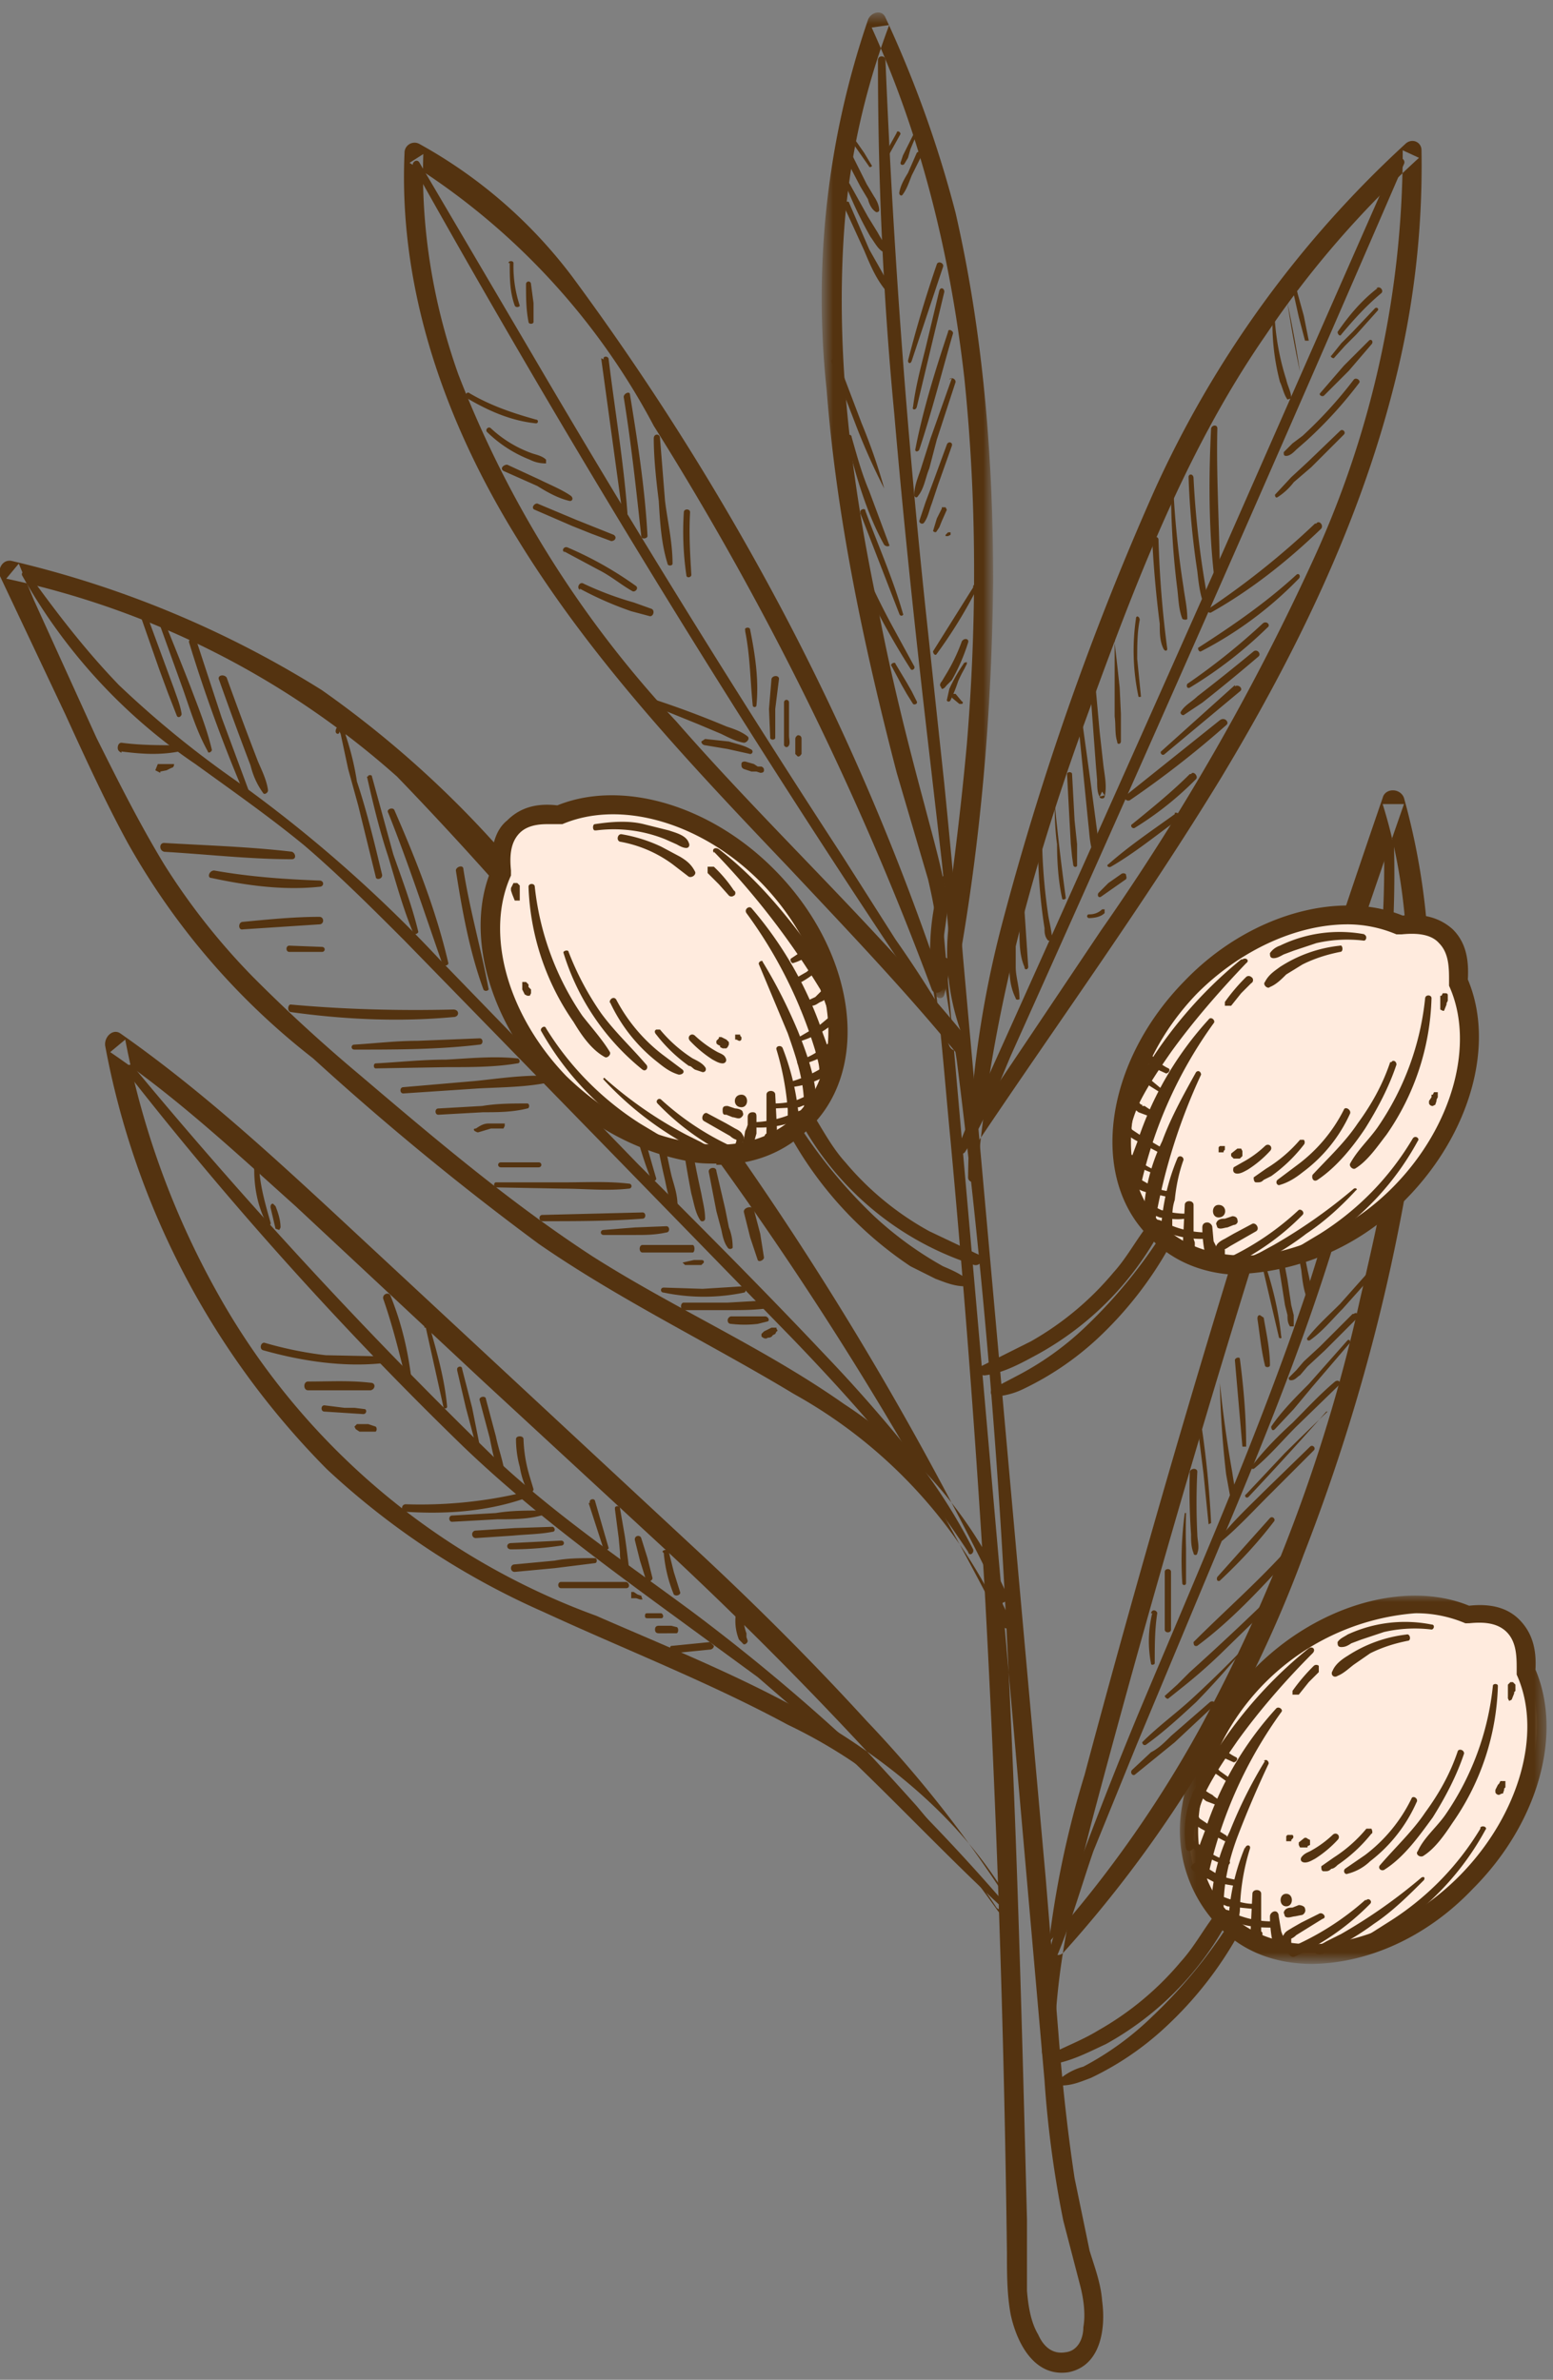 <svg xmlns="http://www.w3.org/2000/svg" xmlns:xlink="http://www.w3.org/1999/xlink" viewBox="0 0 124 190">
  <rect x="0" y="0" width="124" height="190" fill="#808080" stroke="none"/>
  <defs>
    <path id="a" d="M.7.6h13.5v78.7H.7z"/>
    <path id="c" d="M.2.9h29.3v29.4H.2z"/>
  </defs>
  <g fill="none" fill-rule="evenodd">
    <path fill="#543310" d="M74.7 78.9c.5 4 .8 8.1 1.2 12.2a1119 1119 0 0 1 2.7 35.4 1252.5 1252.5 0 0 1 1.8 53.4c0 1.6 0 3.3.3 4.9.5 2.3 1.9 5 4.6 4.6 2.6-.5 3-3.5 2.7-5.7-.1-1.4-.6-2.7-1-4l-1.2-5.8c-.6-4-1-7.8-1.3-11.7l-1-12.2-2.2-24.5-4.4-49-.5-6c0-.7-1.1-1-1.3-.2a19.4 19.4 0 0 0 .7 13.2c.3.7 1.4.4 1.2-.4a18.8 18.8 0 0 1-.6-12.4l-1.4-.2 4.2 47.8 4.2 47.8a86 86 0 0 0 1.5 11.2l1.3 5c.3 1.1.5 2.4.3 3.5 0 1-.5 1.9-1.4 2-1.1.2-1.8-.5-2.2-1.4-.6-1-.8-2.3-.9-3.5v-5.7c-.4-15.5-.8-31-1.6-46.4a593 593 0 0 0-4-46.1l-.9-5.8c0-.5-.8-.5-.8 0m4.4-11.3v-.1"/>
    <path fill="#543310" d="M84.2 163.8c0-6.6 1.6-13.2 3.3-19.6a1119 1119 0 0 1 17.3-58.4 1157 1157 0 0 1 7.3-21.6h-1.7c4 12.8 1.2 26.7-1.8 39.5A131.4 131.4 0 0 1 95.8 138c-3.3 6-7.3 11.7-11.9 16.9-.6.6.4 1.6 1 1a98 98 0 0 0 19.2-31.8 154.3 154.3 0 0 0 9.4-37.4 55 55 0 0 0-1.4-23c-.3-.8-1.5-.8-1.7 0a1159.3 1159.3 0 0 0-23.8 78 77 77 0 0 0-3.4 22.1c0 .7 1 .7 1 0M78 94.1c1-12.1 4.1-23.8 8.2-35.3 4-11 8.1-22.3 14.9-32.1 3.5-5.2 7.6-9.9 12.2-14.1L112 12a78.2 78.2 0 0 1-7.1 32.6 189.1 189.1 0 0 1-17 29.7l-11 16.4c-.5.7.7 1.3 1.1.6 6.5-9.7 13.4-19.2 19.5-29.2 5.9-9.8 11-20.2 13.8-31.3a70.8 70.8 0 0 0 2.2-18.8c0-.7-.8-1-1.3-.5a85.3 85.3 0 0 0-20 27.6A228.8 228.8 0 0 0 80 73.8 82.2 82.2 0 0 0 77.3 94c0 .5.8.5.8 0"/>
    <g transform="translate(65 .4)">
      <mask id="b" fill="#fff">
        <use xlink:href="#a"/>
      </mask>
      <path fill="#543310" d="M10.4 79c1.4-5-.3-10.2-1.6-15.2-1.4-5.2-2.7-10.4-3.7-15.7C3 38.2 1.7 28 2.4 18A58 58 0 0 1 6 1.6l-1.4.2c4 8.8 6.3 18.3 7.4 28 1 9.7 1 19.5.2 29.2-.5 5.5-1.2 11-2 16.5 0 .8 1.4 1 1.5.2 1.7-9.8 2.5-19.8 2.6-29.7 0-9.9-.8-19.8-3-29.4A91 91 0 0 0 5.7 1c-.3-.7-1.2-.4-1.4.2A68.6 68.6 0 0 0 1 30.7C1.8 41 4 51.3 6.6 61.3l2.5 8.5c.7 3 1.2 6 .5 9 0 .5.7.7.8.2" mask="url(#b)"/>
    </g>
    <path fill="#543310" d="M75.3 78.8a197.8 197.8 0 0 0-12.8-30 211.1 211.1 0 0 0-16.8-26.7 38.6 38.6 0 0 0-12.2-10.6.8.8 0 0 0-1.2.7c-.5 11 3.3 21.6 9 30.8 6 9.8 13.9 18.1 21.8 26.4 4.5 4.8 9 9.5 13.2 14.6.5.6 1.4-.3 1-1C70 74 61.5 66.2 54 57.6a85.8 85.8 0 0 1-17.4-27.7c-2-5.6-3-11.6-2.8-17.6l-1.1.7a55.3 55.3 0 0 1 19.5 21 244.6 244.6 0 0 1 22.2 45c.2.5 1 .2.9-.3m5.4 50.7a262.1 262.1 0 0 0-38-58.3 82.4 82.4 0 0 0-17-16A81.7 81.7 0 0 0 1 44.8c-.7-.2-1.2.5-1 1.2l5.2 11c1.6 3.5 3.2 7 5 10.3A57.2 57.2 0 0 0 25 84.5a227 227 0 0 0 18 14.8c6.5 4.5 13.6 7.9 20.4 12a39.2 39.2 0 0 1 15.8 16.3c.3.7 1.5.4 1.2-.3a35.6 35.6 0 0 0-13-15.2c-6.4-4.5-13.5-7.6-20.1-11.8-6.6-4.3-12.6-9.4-18.6-14.5a128 128 0 0 1-8.5-7.8 53.3 53.3 0 0 1-7.1-9c-2-3.3-3.7-6.7-5.4-10.1l-5-11L1.5 45l-1 1.2A68.3 68.3 0 0 1 31.7 62a282.1 282.1 0 0 1 47 65.2l1.4 2.6c.2.5.8 0 .6-.4m0 22.7a95.7 95.7 0 0 0-11.5-14.7c-4.2-4.6-8.6-9-13.1-13.2L26.3 96.5c-5.3-4.9-10.7-9.8-16.7-14-.6-.4-1.3.3-1.2 1a64.8 64.8 0 0 0 17.7 33.8 62 62 0 0 0 17.3 11.4c6.5 3 13.2 5.6 19.5 9a41 41 0 0 1 16.6 14.5c.3.6 1.3 0 1-.6-3.4-5.7-8.3-10-13.9-13.5-6-3.7-12.6-6.3-19-9.1a56.9 56.9 0 0 1-30.2-25.7A67 67 0 0 1 10 83l-1.2 1c5.3 3.6 10 8 14.8 12.3l15 14L53 123.6a314.8 314.8 0 0 1 20.2 20.6 134 134 0 0 1 6.5 8.4c.4.5 1.2 0 .9-.6m30.8-139.2L97.8 43.7a7339.6 7339.6 0 0 1-19.5 43.6c-.6 1.5-1.3 2.9-1.8 4.4-.1.4.4.6.6.2 1.5-2.3 2.5-5 3.6-7.6a5324.9 5324.9 0 0 0 31.4-71.2c.2-.4-.5-.8-.7-.3m-41.3-8c0 9.4.4 18.8 1.3 28.2.8 9.3 1.8 18.6 2.9 28l.9 7.8.4 4c.1 1.2.2 2.6.5 3.8.1.4.6.3.6 0a1000.2 1000.2 0 0 0-1.3-14l-1.5-14a680.7 680.7 0 0 1-3.2-43.8c0-.4-.6-.4-.6 0"/>
    <path fill="#543310" d="M33 13.3a957.4 957.4 0 0 0 37.5 61.5c1.6 2.4 3.2 4.8 5 7.1.1.2.4 0 .3-.2a95 95 0 0 0-4.3-6.7l-4.2-6.6a977.7 977.7 0 0 1-24.8-40.1l-9-15.3c-.2-.4-.7 0-.5.3m77.5 54c.3 12.1-2.4 24.1-6.1 35.6-3.9 11.6-8.8 22.7-13.5 33.9a355 355 0 0 0-5.6 14.4c-.6 1.6-1.2 3.2-1.6 5 0 .3.4.5.6.2 1.2-2.8 2-5.7 3-8.6l3.5-8.6 7.1-17c4.7-11.2 9.2-22.6 11.6-34.6a88 88 0 0 0 1.8-20.3c0-.5-.8-.5-.8 0M1.8 46a44.3 44.3 0 0 0 13.8 15c2.9 2.1 5.9 4.2 8.7 6.5 2.8 2.4 5.4 5 8 7.6l15.8 16.2 15.2 15.6c5.1 5.3 10 10.9 14 17 .1.4.5.1.4-.2a45.7 45.7 0 0 0-5.2-8 120 120 0 0 0-6.6-7.5C61 103 56 98 51 93L35.1 76.6a109.5 109.5 0 0 0-16.3-14.3 79.8 79.8 0 0 1-9.3-7.6c-2.7-2.8-5-5.8-7.3-9-.2-.2-.6 0-.4.3m8.4 39.7A294.7 294.7 0 0 0 37 115.5c4.8 4.6 10 8.5 15.3 12.4l8.2 6 5.9 5.1c4.5 4.2 8.8 8.8 13.3 13 .2.2.5 0 .3-.3a158.1 158.1 0 0 0-24.7-23c-5.4-4-10.9-7.7-15.8-12.3a397.4 397.4 0 0 1-28.9-31.3c-.3-.3-.8.2-.5.6m64.7-64.6a97 97 0 0 0-2.3 7.7c0 .2.2.3.3 0l2.5-7.5c.1-.3-.4-.5-.5-.2m.2 2.1-1.1 4.6c-.4 1.6-.8 3.1-1 4.7-.1.2.2.3.3 0l1.1-4.6 1.1-4.6c0-.3-.3-.4-.4-.1m.7 3.3c-1 3-2 6.2-2.6 9.3-.1.3.2.3.3.1 1-3 1.8-6.2 2.7-9.3 0-.2-.4-.4-.4-.1m.3 3.7L74.3 35l-.7 2.2c-.2.7-.6 1.5-.6 2.3 0 .2.2.3.3.1.5-.6.6-1.5.9-2.2l.6-2.3 1.5-4.6c0-.3-.4-.4-.5-.2m-.2 5.2-1.1 3-.6 1.6-.5 1.5c0 .2.3.3.4.1.3-.4.4-1 .6-1.5l.5-1.5 1.1-3.1c.1-.3-.3-.4-.4-.1m-.4 5.1-.4.8-.3 1s.2.2.3 0l.2-.3.2-.5.4-.9-.1-.2h-.3m.5 2-.2.2v.1h.2l.2-.1v-.2h-.2m-9.3-13.6 2 5.2a52 52 0 0 0 2.2 4.9c-.5-1.8-1.1-3.5-1.8-5.2l-1.9-5c-.1-.3-.6-.2-.5.1m1.2 6.1c.7 2.9 1.6 6 3 8.5.2.2.5.1.4 0l-1.6-4.3c-.6-1.4-1-2.9-1.4-4.3 0-.3-.5-.2-.4.1m1.1 6 3.1 8c.1.3.4.1.3 0-.8-2.8-2-5.5-3-8.2 0-.3-.5-.1-.4.1m.3 5.8a60.6 60.6 0 0 0 3.7 6.7c.1.2.4 0 .3-.2l-1.8-3.3a59 59 0 0 1-1.7-3.4c-.1-.2-.5 0-.4.2m2.1 6.5.8 1.5.4.7.5.8c.1.1.4 0 .3-.2l-.4-.8-.4-.7-.9-1.5c0-.2-.5 0-.3.2m6.5-6.3L74.5 52c0 .2.2.4.3.2A38 38 0 0 0 78 47c.2-.2-.2-.5-.3-.2m-.9 4.4a14.6 14.6 0 0 1-1.3 2.7l-.3.5c-.1.1-.2.3-.1.4l.1.2c.2 0 .3-.2.4-.3l.4-.4a15.4 15.4 0 0 0 1.3-3c.1-.3-.3-.4-.5-.1m.2 1.7-.2.3a13.2 13.2 0 0 0-1 1.8l-.2.9c0 .1.2.2.3 0a12.7 12.7 0 0 0 .6-1.5 10 10 0 0 1 .5-1l.2-.4c0-.1 0-.2-.1-.1"/>
    <path fill="#543310" d="m76.8 56-.5-.6H76v.3l.6.5h.2c.1 0 .1-.2 0-.2m-9.4-39.5L69 20c.5 1.2 1 2.4 1.9 3.4 0 .2.3 0 .3-.1-.5-1.2-1.2-2.3-1.8-3.4l-1.6-3.7c0-.2-.5-.1-.4.2m.1-1.7a31.8 31.8 0 0 0 2 4.2c.3.4.6 1 1 1.2 0 0 .2 0 .2-.2 0-.4-.4-.9-.6-1.3l-.8-1.3-1.5-2.7-.3.1m.1-1.9 1.1 2.1.6 1c.1.4.3.8.6 1 .1.1.3 0 .3-.1 0-.4-.2-.8-.4-1.1l-.6-1-1.1-2.2c-.2-.3-.7 0-.5.3m.4-1.5.7 1 .7 1c0 .1.3 0 .2-.1l-.6-1-.7-1c-.1-.2-.3 0-.2 0m3.5-.6-1 1.8c0 .1.2.3.3.1l1-1.8c0-.2-.3-.3-.3-.1m1.4 0-.6 1.2-.3.6-.2.6c0 .2.2.2.3.1l.3-.5.2-.7.5-1.2c0-.2-.2-.3-.3-.1m.3 1.6-.7 1.6c-.3.5-.6 1-.7 1.6 0 .2.2.3.3.1.3-.4.5-1 .7-1.5l.8-1.6c0-.2-.2-.4-.4-.2m23.5 22c-.2 4-.2 8.3.3 12.3 0 .2.4.2.4 0 0-4.1-.3-8.2-.2-12.3 0-.3-.4-.3-.5 0M94.9 38a63 63 0 0 0 .7 7.6c.1.9.2 1.8.5 2.6.1.2.4.2.4 0a72.8 72.8 0 0 1-1.2-10c0-.4-.4-.4-.4-.1m-1.4 1.1A63.4 63.4 0 0 0 94 47c.1.8.1 1.6.4 2.4.1.1.4.1.4 0 0-.9-.2-1.7-.3-2.5a74.7 74.7 0 0 1-.8-7.6c0-.1-.2-.2-.2 0M92 43.1a86 86 0 0 0 .6 6.7c0 .7 0 1.4.3 2 .1.2.3.2.3 0a84.8 84.8 0 0 1-.7-8.7c0-.3-.4-.3-.4 0m-1.4 6.3a17.5 17.5 0 0 0 .2 6.2c0 .1.3 0 .2 0l-.3-3c0-1 0-2.1.2-3.1 0-.3-.3-.4-.3-.1M89 50.5v6.7c.1.7 0 1.4.2 2 0 .3.3.2.3 0V57l-.1-2.1a263.7 263.7 0 0 0-.5-4.4m-2 2.5.4 5.4.2 2.7.1 1.2c0 .4 0 1 .2 1.3l.4-.1-.2-.3a159.2 159.2 0 0 1-.2.4c0 .2.4.2.4 0 .2-.8 0-1.7-.1-2.5l-.3-2.7-.5-5.5c0-.2-.4-.2-.4 0m-.9 3.9.6 6 .3 3c.1.8.1 1.8.5 2.6h.2c.2-.9 0-2-.1-2.8l-.4-3-.8-5.8c0-.2-.3-.2-.3 0m-.8 5 .2 3.8.1 1.8.1 1 .1.7c.1.2.3.1.3 0v-1.7l-.2-1.9-.2-3.7c0-.2-.4-.2-.4 0m-1 1.2c0 1.4 0 3 .2 4.4 0 1.4.1 2.9.4 4.3 0 .2.3.1.3 0a199 199 0 0 1-1-8.7m-1.2 3.1a42.8 42.8 0 0 0 .5 8c0 .3 0 .7.3 1h.3c0-.7-.2-1.4-.3-2a45.5 45.5 0 0 1-.5-7c0-.2-.3-.2-.3 0m-1.6 5 .1 3.1c0 1 0 2.1.4 3 0 .3.3.2.3 0l-.2-3-.2-3c0-.4-.4-.4-.4 0m-.6 3.4c-.1.8-.2 1.7-.1 2.6 0 .9.1 1.7.5 2.5 0 .2.4.1.3 0 0-.9-.3-1.7-.3-2.5v-2.5c0-.3-.3-.4-.4-.1m22.1-50.4a94.8 94.8 0 0 0 1 5.5 94.9 94.9 0 0 0-1-5.5m-1.2 1.5a18.2 18.2 0 0 0 .6 4.8c.2.4.3 1 .6 1.4l.3-.1c0-.5-.3-1-.4-1.5a20.2 20.2 0 0 1-.9-4.6c0-.2-.2-.2-.2 0m1.7-2.2.4 1.8.5 1.9h.3l-.4-2-.5-1.8c0-.3-.4-.2-.3 0m6.7-.4c-1.3 1-2.3 2.2-3.2 3.5 0 .2.2.4.3.2 1-1.2 2-2.3 3.2-3.3.2-.2-.1-.6-.4-.4m-.1 1.6-1.8 1.9-.9.9-.8 1c-.1 0 0 .2.2.2l.9-1 .9-.9 1.7-1.9c.1-.1 0-.3-.2-.2m-.5 2.6-2 2-1.9 2.2c-.1.1.1.3.3.2l2-2 1.8-2.1c.2-.2 0-.5-.2-.3m-1.2 3.1a34.5 34.5 0 0 1-4.1 4.5l-.8.6-.7.7c0 .2 0 .3.2.3.3 0 .6-.3.8-.5l.8-.7a33.8 33.8 0 0 0 4.2-4.6c.2-.2-.2-.5-.4-.3m-1.1 4.1-2.6 2.5-1.3 1.2-1.3 1.4s0 .3.2.2a5 5 0 0 0 1.3-1.2l1.4-1.2 2.6-2.6c.2-.2-.1-.5-.3-.3m-2 7.4a64.4 64.4 0 0 1-8.5 6.8c-.2.1 0 .4.2.3 3.2-1.8 6.1-4.1 8.8-6.7.2-.3-.2-.7-.4-.4m-1.6 4.1c-2.4 2.2-5 4-7.8 5.8-.1 0 0 .4.2.3a30 30 0 0 0 7.8-5.8c.2-.2 0-.5-.2-.3m-2.7 3.9a52 52 0 0 1-6 4.8c-.1.2 0 .4.2.3a34 34 0 0 0 6.2-4.8c.3-.2-.1-.6-.4-.3m-.7 2.2a171.7 171.7 0 0 1-4.5 3.6c-.4.4-1 .7-1.3 1.2-.1.1 0 .3.2.3l1.5-1a146.1 146.1 0 0 0 4.5-3.7c.2-.2-.1-.6-.4-.4m-1.5 2.7L92.7 60c-.1.1.1.4.3.2l6-5c.3-.2-.1-.6-.4-.4m-1.2 2.7-7.5 6c-.2.2 0 .5.3.4a78 78 0 0 0 7.7-6c.3-.2-.1-.7-.5-.4M95 61.8c-1.4 1.4-3 2.7-4.6 4-.2.1 0 .4.2.3a25.9 25.9 0 0 0 4.9-3.9c.2-.2-.2-.7-.4-.4M93.8 65c-1.8 1.3-3.6 2.5-5.3 4-.2.1 0 .3.2.2 1.9-1.1 3.6-2.5 5.4-3.8.2-.2 0-.6-.3-.5m-4.3 4.9-1 .7-.8.8c-.1.2 0 .4.2.3l1-.7 1-.7c.1-.1 0-.3 0-.4a.3.3 0 0 0-.4 0M88 72.6a1.4 1.4 0 0 1-1 .4c-.1 0-.2 0-.2.2l.1.1c.5 0 1-.1 1.3-.4v-.3h-.3m16.9 7.4c-.1 3.8.1 7.5 1 11.2a53.4 53.4 0 0 1-.5-11.2c0-.3-.4-.3-.5 0m-1.2 6.9.7 6.2 1.2 6.3.3-.1-1-6.1a159.7 159.7 0 0 1-1.2-6.3m-.6 6.3a53.6 53.6 0 0 0 .9 8.2c.1.9.2 1.8.6 2.6.1.2.3.1.3 0 0-.9-.2-1.7-.4-2.6a51.7 51.7 0 0 1-1-8.2c0-.3-.3-.3-.3 0m-1.4 5.4.6 3.7.3 1.9.2.8c0 .3 0 .6.2.9h.3v-.9l-.2-.8-.3-2-.7-3.7c0-.2-.4-.1-.4.1m-1 2.1 1.4 6c0 .2.3.2.2 0-.2-2-.7-4.1-1.4-6.1 0-.1-.2 0-.2 0m-.3 4.7c.2 1.3.3 2.5.6 3.7 0 .2.4.2.4 0 0-1.3-.3-2.6-.5-3.8l-.3-.2c-.2 0-.2.2-.2.3m-1.8 3.3.6 6.9h.3c0-2.4-.2-4.7-.5-7 0-.2-.4-.1-.4.1m-1.2 1.8a75.7 75.7 0 0 0 .5 7.3l.4 2.2c0 .2.4.2.4 0 0-.8-.2-1.5-.3-2.3a94.8 94.8 0 0 1-1-7.2m-1.8 3.3.5 4 .4 4 .2-.1a78.3 78.3 0 0 0-.8-8c0-.3-.3-.2-.3 0m-.6 3.9a50.1 50.1 0 0 0 .1 5c0 .5 0 1 .2 1.5 0 .2.3.2.3 0 .2-.5 0-1 0-1.5a50.8 50.8 0 0 1 0-5c0-.3-.5-.3-.6 0m-.4 3.3a28.1 28.1 0 0 0-.2 5.6c0 .2.3.2.3 0v-2.8a46.9 46.9 0 0 1 0-2.8m-1.7 4.7v4.6c0 .3.5.3.5 0v-4.6c0-.3-.5-.3-.5 0m-1 3.3a9.4 9.4 0 0 0-.1 4c0 .2.3.1.3 0 0-1.4 0-2.7.2-4 0-.2-.4-.4-.5 0M107.2 77l1.3 7.5c0 .2.3.2.3 0-.1-2.6-.6-5.2-1.2-7.7 0-.3-.5-.2-.4.1m.7-2.3c0 1.2.3 2.4.5 3.6.3 1.1.6 2.4 1.2 3.4 0 .2.3 0 .3-.1l-.5-1.8a35.9 35.9 0 0 1-1.2-5.1c0-.2-.3-.1-.3 0m4.1 8.8a52.7 52.7 0 0 0-2.8 3.4l-.9 1.3c0 .2.1.3.3.2l.8-1.1a50.4 50.4 0 0 1 2.9-3.5c.1-.2-.1-.5-.3-.3m.8 1.2a21.3 21.3 0 0 0-4 5c-.1.3-.3.5-.3.8 0 .2.2.2.2.1.3-.2.4-.4.5-.7a23.5 23.5 0 0 1 3.8-5c.1-.2 0-.3-.2-.2m-1.7 3.7a71.7 71.7 0 0 0-2.8 3.5c-.3.4-.7.8-.9 1.3 0 .2.2.2.3.1l1-1.1a51.6 51.6 0 0 1 2.7-3.6c.2-.2-.1-.4-.3-.2m-1.7 13.1-2.4 2.7c-.9.9-1.8 1.7-2.6 2.7-.1.1 0 .3.2.2 1-.7 1.8-1.7 2.6-2.5l2.5-2.8c.2-.2-.1-.5-.3-.3m-1.4 3.5-2.6 2.6-1.3 1.2-.6.7-.6.6c0 .2.1.2.2.2.3 0 .5-.3.7-.4l.6-.7 1.4-1.3 2.6-2.6c.2-.2-.1-.5-.3-.3m-.5 2.1-3.1 3.5c-1 1-2.2 2.2-3 3.4 0 .2.1.4.3.2l1.5-1.6 1.5-1.8 3-3.5c0-.1 0-.3-.2-.2m-1 3.3c-1.2 1-2.3 2.2-3.4 3.3-1.1 1-2.3 2.2-3.2 3.4-.2.2 0 .4.2.2 1.2-1 2.2-2.2 3.3-3.3l3.4-3.3c.2-.2 0-.5-.3-.3m-.6 2.4a301 301 0 0 0-3.4 3.3l-3.1 3.3c-.2.1 0 .4.2.2a292.7 292.7 0 0 0 6.2-6.8m-1.3 2.8-3.7 3.6c-1.2 1.2-2.4 2.3-3.5 3.7-.1.1 0 .3.2.2 1.3-1.1 2.5-2.4 3.7-3.6l3.6-3.6c.2-.2-.1-.5-.3-.3m-3.2 5.7-4.2 4.7c-.1.2 0 .4.2.3 1.6-1.5 3-3 4.3-4.7.2-.2-.1-.5-.3-.3m1.1 2.8c-2.3 2.5-4.8 4.7-7.2 7.1 0 .1 0 .4.3.3 2.7-2 5-4.5 7.3-7 .3-.3-.1-.7-.4-.4m-1.5 3.9a224.8 224.8 0 0 1-6 5.6l-1 1-1 .9c0 .1.2.3.3.2l1-.8a42.8 42.8 0 0 0 3.1-2.7l4-3.9c.2-.2-.1-.5-.4-.3m-2 4a94.6 94.6 0 0 1-3.8 3.7c-1.3 1.2-2.7 2.2-4 3.5 0 .1.1.3.3.2 1.4-1 2.7-2.2 4-3.4a67.5 67.5 0 0 0 3.6-4m-2.5 4-3.1 2.7c-.5.5-1 1-1.6 1.3l-1.5 1.4c-.2.2 0 .5.2.4l1.6-1.3 1.6-1.3 3.1-2.9c.2-.2 0-.5-.3-.3M27.2 58.6l.3 1.4.3 1.4.8 2.9L30 70c0 .3.6.2.5-.2-.6-2.5-1.2-5-2-7.4-.2-1.3-.5-2.5-.9-3.7 0-.3-.1-.6-.5-.7-.2 0-.3.2-.3.4s.3.3.3 0m2.2 3.6c.5 2.2 1 4.3 1.7 6.4.6 2 1.2 4.2 2 6.1.1.2.4 0 .4-.1-.5-2.1-1.3-4.2-2-6.2L29.7 62c0-.2-.4-.1-.3 0m1.6 2.9c1.6 4 2.9 8 4.3 12 .1.3.5.2.5 0-1-4.3-2.6-8.3-4.3-12.2-.1-.3-.7-.1-.5.2m5.4 4.6c.5 3.2 1.1 6.5 2.2 9.5.1.2.5.1.4-.1-.6-3.2-1.5-6.3-2-9.5 0-.4-.6-.2-.6.1m2.7 1.5 1.4 5.9.7 2.9c.2 1 .3 1.9.7 2.8.1.2.4 0 .4-.1 0-1-.3-1.9-.5-2.8l-.7-3-1.5-5.9c0-.3-.6-.2-.5.2m1.9 3.1a169.5 169.5 0 0 1 1.7 8.3l.6 2.7c0 .2.4.2.4 0 0-1.9-.6-3.7-1-5.5a56 56 0 0 0-1.2-5.6c0-.3-.5-.2-.4.1m7.7 8 1.4 6.1c.5 2 1 4 1.8 6 0 .2.4.1.4-.1a184.8 184.8 0 0 1-3.1-12c0-.4-.6-.3-.5 0m2.9 3.7a66.3 66.3 0 0 0 1.3 8c.2.8.3 1.7.7 2.5.1.2.4.1.4 0 0-1-.3-1.7-.5-2.5a82.6 82.6 0 0 1-1.4-8c0-.4-.5-.4-.5 0m2.5 3.2a92.7 92.7 0 0 0 1 6.3c.2.7.3 1.5.7 2.1.1.2.4.1.4-.1 0-.7-.2-1.4-.3-2a88.3 88.3 0 0 1-1.2-6.5c0-.3-.6-.2-.6.1m2.4 4.7.6 3.1.4 1.5c.1.5.2 1 .5 1.4.1.2.4.1.4 0 0-.6-.1-1.1-.3-1.6l-.3-1.5-.7-3c0-.4-.7-.3-.6.1m2.8 3.2.5 2 .6 1.8c.1.2.5 0 .5-.2l-.3-1.9-.5-1.9c-.1-.4-.9-.2-.8.2M11.3 49.4l1.4 4 .7 1.9.7 1.8c.1.3.4.1.4-.1-.1-.7-.4-1.4-.6-2l-.7-1.9-1.4-3.8c-.1-.3-.6-.2-.5.1m1.5.6 1.8 5c.6 1.7 1.1 3.4 2 5 0 .2.4 0 .3-.2-.4-1.7-1.1-3.4-1.7-5a393 393 0 0 0-2-5c0-.2-.5 0-.4.2m2.3 1.3a119.8 119.8 0 0 0 4.5 12.3c0 .3.4.1.4-.1l-2.3-6.2-2-6.1c-.1-.4-.7-.2-.6.1m2.4 3a309 309 0 0 0 2.5 6.8c.2.8.5 1.5 1 2.2.1.2.4 0 .4-.2-.1-.8-.5-1.6-.8-2.3a308.9 308.9 0 0 1-2.5-6.7c-.2-.3-.8-.2-.6.2M13 68c3.5.2 6.9.6 10.3.6.4 0 .3-.5 0-.6-3.4-.4-6.8-.5-10.2-.7-.4 0-.4.6 0 .7m3.8 2.1c2.8.6 5.7 1 8.6.7.4 0 .4-.5 0-.5-2.8-.1-5.6-.3-8.4-.8-.4 0-.6.6-.2.6m2.5 4.1 6.1-.4c.4 0 .4-.6 0-.6-2 0-4 .2-6.1.4-.4 0-.4.7 0 .6m3.7 1.8h2.6c.3 0 .3-.4 0-.4l-2.6-.1c-.3 0-.3.5 0 .5M9.7 60c1.6.2 3 .3 4.6 0 .3 0 .2-.5-.1-.5-1.5 0-3 0-4.5-.2-.2 0-.3.2-.3.4s.1.3.3.4m3.1 1.5.5-.1.4-.2c.1 0 .2-.1.2-.3h-1.3l-.2.5.4.2m10.4 19.1c4.3.6 8.7.8 13 .4.5 0 .5-.6 0-.6-4.3.1-8.6 0-13-.4-.2 0-.3.5 0 .6m5.1 3c3.3 0 6.7 0 10-.4.3 0 .3-.5 0-.5l-5 .2c-1.7 0-3.3.2-5 .3-.3 0-.3.4 0 .4m1.7 1.5 5.7-.1c2 0 3.8 0 5.6-.3.3 0 .2-.4 0-.4-1.9-.2-3.8 0-5.7.1-1.9 0-3.7.2-5.6.3-.2 0-.2.4 0 .4m2.2 2 6-.4c1.9-.1 3.9-.1 5.7-.5.3 0 .2-.5 0-.5-2-.1-4 .2-5.9.4l-5.8.5c-.3 0-.3.5 0 .5M35 89l3.6-.2c1.1 0 2.3 0 3.5-.3.2 0 .2-.4 0-.4-1.2 0-2.4 0-3.6.2l-3.5.2c-.3 0-.3.5 0 .5m3.2 1.4 1-.3h1l.1-.2v-.2H39c-.4 0-.7.2-1 .4-.2 0-.2.1-.1.2l.2.1m1.9 2.8h3c.3 0 .3-.4 0-.4h-3c-.3 0-.3.4 0 .4m-.4 1.6 5.3.1c1.8 0 3.5.2 5.3 0 .3 0 .3-.4 0-.4-1.7-.2-3.5-.1-5.3-.1h-5.3c-.2 0-.2.4 0 .4m3.7 2.7c2.7 0 5.4 0 8-.2.3 0 .3-.5 0-.5l-8 .2c-.3 0-.3.5 0 .5m4.9 1.1h2.5c.8 0 1.6 0 2.5-.2.3 0 .3-.5 0-.5l-2.5.1-2.5.2c-.3 0-.3.4 0 .4m3.1 1.4h4c.2 0 .2-.6 0-.6h-4c-.3 0-.3.6 0 .6m3.3 1H56l.2-.2c0-.1 0-.2-.2-.2h-.6a30374.2 30374.2 0 0 1-.9.2l.2.2m-1.7 2.2a15.7 15.7 0 0 0 6.4 0c.2 0 .2-.5-.1-.5l-3.2.2-3.1-.1c-.3 0-.3.4 0 .4m1.6 1.4h3.6c1.1 0 2.3 0 3.4-.2.3 0 .2-.6 0-.6l-3.5.2h-3.5c-.3 0-.3.6 0 .6m3.8 1.1a9 9 0 0 0 2.1 0l.8-.2c.2-.1 0-.4-.2-.4h-2.7c-.2 0-.3.2-.3.3 0 .2.1.3.3.3m2.9 1.1c.1 0 .3 0 .4-.2l.2-.1.1-.2c.1 0 .1-.1 0-.2v-.1h-.4l-.2.1-.4.2-.2.2v.2c.2.2.4.2.5.1m-30.7-3.1c.7 2 1.2 4 1.7 6 0 .4.6.3.5 0-.3-2.2-.8-4.2-1.6-6.2-.1-.4-.7-.2-.6.2M34 106l1.4 6.3c0 .2.3.2.3 0-.2-2.2-.8-4.3-1.4-6.4 0-.2-.5-.1-.4.1m2.6 3.4.7 3 .8 3c0 .2.3.2.3 0l-.6-3-.8-3.1c0-.3-.4-.2-.4 0m1.8 2.5.8 3c.2 1 .4 2 .8 3 0 .1.4.1.4-.1-.1-1-.5-2-.7-3l-.8-3c0-.3-.6-.2-.5.1m2.9 3.1c0 .7.1 1.5.3 2.2.1.6.3 1.4.7 2 .1.2.4 0 .4-.2l-.3-1a11.4 11.4 0 0 1-.5-3c0-.3-.6-.3-.6 0M47 120l1.2 3.7c0 .2.4 0 .4-.1l-1.1-3.8c-.1-.2-.5-.1-.4.2m2 .5.3 2.3.1 1.1c0 .4 0 .8.3 1.1 0 .2.3.2.4 0a115.4 115.4 0 0 0-.3-2.3l-.4-2.3c0-.2-.4-.2-.4 0m1.6 2.6.4 1.6.5 1.6c.1.2.5 0 .5-.2l-.4-1.6-.5-1.6c-.1-.3-.6-.2-.5.2m2.3 1a11.2 11.2 0 0 0 .8 3.3c.2.2.6 0 .5-.2l-.5-1.6-.4-1.6c0-.2-.5-.2-.5 0M20.3 93.4c0 1.5.3 3 1 4.3 0 .3.4.1.3-.1-.4-1.4-.8-2.8-.9-4.2 0-.3-.5-.3-.4 0m1.3 3 .4 1.7.3.1.1-.2c0-.6-.2-1.2-.4-1.7l-.2-.2c-.2 0-.2.2-.2.3m-.6 11.4c3.2.9 6.6 1.4 9.9 1 .3 0 .3-.5 0-.5l-4.9-.1a30 30 0 0 1-4.9-1c-.3 0-.4.5-.1.6m3.6 3.2h5c.4-.1.4-.6 0-.6-1.7-.2-3.3-.1-5-.1-.4 0-.4.7 0 .7m1.3 1.7 3.1.2c.3 0 .3-.4.1-.4l-.8-.1h-.8l-1.6-.2c-.3 0-.3.5 0 .5m2.8 1.6H30a.3.3 0 0 0 0-.4l-.6-.2h-.9l-.2.2.1.2.3.2m3.7 6.4c3.1.2 6.3 0 9.3-1 .4 0 .2-.5-.1-.5-3 .7-6.1 1-9.2.9-.4 0-.4.6 0 .6m3.7.8 3.6-.2c1.2 0 2.4 0 3.5-.3.2 0 .1-.4 0-.4-1.2 0-2.4 0-3.6.2l-3.5.2c-.3 0-.3.5 0 .5m1.9 1.3 3-.2c1-.1 2.1-.1 3.1-.3.3 0 .2-.4 0-.4l-3 .1-3.1.2c-.4 0-.4.6 0 .6m2.7.9c1.4 0 2.8-.1 4.1-.3.3 0 .3-.4 0-.4l-4 .2c-.4 0-.4.5 0 .5m.3 1.8 3.2-.3 3.2-.4c.2 0 .2-.4 0-.4-1.1 0-2.2 0-3.2.2l-3.2.3c-.4 0-.4.6 0 .6m3.7 1.3H50c.3 0 .3-.4 0-.5h-5.2c-.3 0-.3.5 0 .5m5.7.8h.3l.3.1h.2l-.1-.3-.3-.1-.3-.2h-.2v.5m1.3 1.6h1.1c.2 0 .2-.3 0-.4h-1.1c-.1 0-.2 0-.2.2 0 .1 0 .2.2.2m.9 1.2H54c.2 0 .2-.5 0-.5l-.4-.1h-1c-.2 0-.3.1-.3.3 0 .2.1.3.3.3m1.1 1.6 3-.3c.1 0 .3-.1.3-.3l-.3-.3-3 .3c-.1 0-.2 0-.2.2s0 .3.2.3m5.1-3.3a4 4 0 0 0 .2 2.3l.3.3c.1.2.4 0 .4-.2l-.1-.3v-.3a3.5 3.5 0 0 1-.2-1.7c0-.1 0-.3-.2-.4-.1 0-.3 0-.4.3M48 28.6 49.7 41c0 .3.4.2.4 0-.3-4.1-1-8.2-1.5-12.3 0-.3-.5-.3-.4 0m1.6 3c.6 3.7 1 7.4 1.4 11.1 0 .3.5.2.5 0-.2-3.8-.8-7.6-1.4-11.3 0-.3-.5-.1-.5.2m2.4 3.3c0 1.6.2 3.4.4 5 .1 1.7.2 3.4.7 5 0 .2.4.2.4 0 0-1.7-.4-3.4-.6-5l-.4-5c0-.4-.5-.4-.5 0m2.4 5.9a24 24 0 0 0 .2 5c0 .3.4.2.4 0-.1-1.7-.2-3.3-.1-5 0-.3-.5-.3-.5 0m4.9 9.5c.4 2 .4 3.9.6 5.9 0 .2.3.2.3 0 .2-2-.1-4-.5-6 0-.3-.5-.2-.4 0m2.1 3.9-.2 2.4.1 2.3c0 .2.4.2.4 0v-2.3l.3-2.4c0-.3-.5-.3-.6 0m1 1.8v3.5c.1.2.3.2.4 0 .1-.2 0-.5 0-.8v-2.6c0-.3-.4-.3-.4 0m.9 2.9v1.2l.2.2c.2 0 .2-.1.3-.2V59c0-.2-.1-.3-.3-.3 0 0-.2.1-.2.3M40.7 21c0 1.2 0 2.3.4 3.4.1.2.4.1.4 0A10 10 0 0 1 41 21c0-.2-.4-.2-.4 0m1.4 1.7c0 1 0 2 .2 3 0 .2.4.2.4 0v-1.5l-.2-1.5c0-.3-.4-.3-.4 0m-4.7 9.1c1.7 1 3.5 1.8 5.5 2 .2 0 .2-.3 0-.3-1.8-.5-3.6-1.1-5.3-2.1-.2-.2-.5.2-.2.4m1.6 2.7a10.2 10.2 0 0 0 3.4 2.2c.4.2.8.3 1.3.3v-.3c-.3-.3-.8-.4-1.1-.5a9.5 9.5 0 0 1-3.3-2c-.2-.2-.5.1-.3.3m1.3 3.1 2.7 1.2c.8.5 1.7 1 2.6 1.2.2 0 .3-.2.1-.4-.7-.5-1.7-.9-2.5-1.3l-2.6-1.2c-.3 0-.6.3-.3.5m2.5 3.1 3 1.3 1.5.6 1.6.6c.3 0 .5-.3.2-.5l-1.5-.6-1.5-.6-3.1-1.3c-.3 0-.5.4-.2.5M45 44l2.8 1.5c1 .5 1.8 1.2 2.7 1.7.2.1.5-.2.3-.4a28.5 28.5 0 0 0-5.5-3.1c-.3-.1-.5.3-.2.4m1.2 2.9a27.4 27.4 0 0 0 4.1 1.8l1.5.4c.3 0 .4-.5.1-.6l-1.4-.5a25.8 25.8 0 0 1-4-1.5c-.3-.2-.6.3-.3.5m5.7 9.2 3.7 1.5 1.9.8c.6.3 1.2.6 1.8.7.2 0 .5-.3.3-.5-.5-.4-1.1-.6-1.7-.8a76.5 76.5 0 0 0-5.9-2.2c-.3-.1-.4.4-.1.5m4.3 3.2 1.8.3 1.8.4c.2 0 .3-.3 0-.4-.5-.3-1.1-.4-1.7-.6l-1.9-.2-.3.2c0 .2.2.3.3.3m3.1 1.9.6.2h.4l.3.1c.1 0 .3 0 .3-.2 0-.1 0-.2-.2-.3h-.3l-.3-.2-.7-.2c-.1 0-.3 0-.3.2s0 .3.2.4"/>
    <path fill="#FFEBDE" d="M44.6 65c-1.5-.1-2.8.1-3.6 1-.8.8-1.1 2-1 3.6-2.1 4.7-.4 11.6 4.7 16.8 6.2 6.2 14.9 7.6 19.5 3.1s3.3-13.2-2.8-19.5c-5.1-5.2-12-7-16.8-5"/>
    <path fill="#543310" d="M43.7 65.8c-.7 0-1.6.1-2.2.7-.8.8-.8 2-.7 3v.4c-2.1 4.6-.3 11.1 4.4 16 3 2.9 6.4 4.8 10 5.3 3.4.6 6.4-.2 8.4-2.2 4.3-4.3 3-12.5-2.8-18.5-4.7-4.8-11.2-6.7-15.9-4.7h-1.2m13.5 27.1c-.7 0-1.5 0-2.3-.2a20 20 0 0 1-10.7-5.8c-5.1-5.2-7.1-12.3-5-17.4 0-1.8.3-3.2 1.3-4 1-1 2.3-1.4 4-1.2 5.2-2.1 12.3 0 17.4 5.2 6.4 6.5 7.7 15.7 2.8 20.5-2 2-4.5 3-7.5 3"/>
    <path fill="#543310" d="m42.4 79-.2-.2v-.2l-.2-.2h-.3v.6l.2.4.2.1h.2l.1-.2v-.2M57 68a62.2 62.2 0 0 1 8.5 11l.8 2.2c.2.8.2 1.7.3 2.5 0 .3.5.4.6 0 .4-1.4-.1-3.1-.7-4.5-.6-1.5-1.4-2.9-2.3-4.2-2-2.7-4.2-5.2-6.8-7.2-.3-.2-.6 0-.4.3m-.5 1.6.9.9.8.9c.1.1.3.1.4 0 .1 0 .2-.3 0-.4a10.8 10.8 0 0 0-1.6-1.9h-.5v.5"/>
    <path fill="#543310" d="M59.6 72.9a36.3 36.3 0 0 1 5.5 11c.1.5.4 1.2.3 1.8-.1.7.8 1 1 .3.2-1.2-.3-2.4-.7-3.5a30 30 0 0 0-5.7-10c-.2-.2-.6.1-.4.4"/>
    <path fill="#543310" d="m60.6 77 2.3 5.5c.7 2 1.3 3.8 1.3 5.8 0 .6 1 .6 1 0 0-2-.7-4-1.5-6-.8-1.9-1.7-3.7-2.8-5.5 0-.2-.4 0-.3.2m1.4 6.8a22.4 22.4 0 0 1 .9 4.8V90l.1.4c.2 0 .5 0 .6-.2.2-.2.2-.5.2-.8a20 20 0 0 0-1.3-5.7c-.1-.3-.6-.2-.5.1m-.8 3.6v3.1c-.2.1-.2.4-.1.5.1.2.4.3.5.1.6-.4.4-1 .4-1.7l-.1-2c0-.4-.7-.4-.7 0m-1.5 1.8v.6a3.3 3.3 0 0 1-.2.5l-.1.6-.1.2v.1l-.1.4c0 .4.5.6.7.3l.3-.4v-.3l.2-.7v-1.3c0-.2 0-.4-.3-.4-.2 0-.4.1-.4.4"/>
    <path fill="#543310" d="M58.8 90.8v.3l-.1.3.1.2h.2l.1-.1.1-.1.1-.1v-.1l.1-.1v-.3l-.1-.2h-.4v.2M40.8 70.9v.2a26 26 0 0 1 .1.3l.2.5h.4v-1.2l-.2-.2H41l-.2.4m2.4 11.4a23.4 23.4 0 0 0 7.4 8 11 11 0 0 0 3.4 1.5c.2 0 .3-.2.1-.3l-3-1.8a23.9 23.9 0 0 1-7.5-7.6c-.1-.3-.5 0-.4.2"/>
    <path fill="#543310" d="M48.2 86.2a26.5 26.5 0 0 0 7.4 5.6c.3.2.7.5 1 .4.2 0 .3-.2.2-.3-.1-.4-.5-.5-.8-.7l-1.2-.6a32.5 32.5 0 0 1-6.5-4.5c0-.1-.2 0-.1.1m-.6-19.9a11 11 0 0 1 5.5.7l.9.4c.2.1.5.3.8.3.2 0 .3-.2.2-.4-.2-.6-1-.8-1.6-1l-2-.5c-1.2-.3-2.6-.2-3.9 0-.2 0-.2.5 0 .5"/>
    <path fill="#543310" d="M49.5 67.2a10 10 0 0 1 4.2 1.8l1.3 1c.3.1.6-.2.5-.4-.3-.6-.7-.9-1.2-1.2l-1.5-.8a12 12 0 0 0-3.2-1c-.3 0-.4.5-.1.6m-7.3 3.6a20.1 20.1 0 0 0 3.6 10.8c.6 1 1.4 2.2 2.5 2.8.2.1.5-.2.4-.4-.6-1-1.5-2-2.2-2.9a22.5 22.5 0 0 1-3.8-10.3c0-.3-.5-.3-.5 0"/>
    <path fill="#543310" d="M45 76.1a19.2 19.2 0 0 0 6.3 9.3c.3.2.5-.2.3-.4-1.2-1.4-2.5-2.6-3.6-4.1a23 23 0 0 1-2.6-4.9c0-.2-.5-.1-.4.1m3.7 3.9a13 13 0 0 0 3.8 4.8c.5.4 1 .8 1.7 1 .3 0 .5-.2.3-.4l-1.6-1.2a13.4 13.4 0 0 1-3.7-4.4c-.2-.3-.6 0-.5.3m3.7 2.5a12.3 12.3 0 0 0 2.6 2.5c.2 0 .3.2.5.3l.6.2c.3 0 .3-.3.2-.4-.2-.3-.6-.5-1-.7a11.2 11.2 0 0 1-2.6-2.3h-.3c-.2.1-.1.3 0 .4m2.6.4a9.5 9.5 0 0 0 1.9 1.6c.2.1.5.3.8.3.2 0 .4-.2.2-.5-.1-.2-.4-.3-.6-.4a9 9 0 0 1-1.8-1.3c-.3-.3-.7.1-.4.4m2.4.5.2.1h.3l.1-.1.1-.2v-.2L58 83l-.2-.1-.2-.1h-.2v.1l-.2.2v.2l.1.1.2.1m1.2-.5h.1l.2.1h.1l.1-.1v-.2l-.1-.1v-.1h-.4v.4m-6.2 5.1a20 20 0 0 0 6 4.3c.4.2.7-.5.3-.7a22 22 0 0 1-6-3.9c-.2-.2-.5.1-.3.3m3.7 1.4 1.4.8.7.4c.2.2.6.4.8.3.2 0 .3-.2.2-.3 0-.3-.4-.5-.6-.6l-.7-.4-1.5-.8c-.3-.2-.6.4-.3.6M58 89l.5.2c.2 0 .5.2.7 0 .1-.1.2-.2.1-.4 0-.2-.4-.3-.6-.3l-.6-.2c-.2 0-.4 0-.4.3 0 .2 0 .4.2.4m1.3-.6c.6 0 .6-1 0-1-.7 0-.7 1 0 1M60 90a8.1 8.1 0 0 0 3.5-.5c.3 0 .8-.2.9-.6l-.1-.3c-.4 0-.7.2-1 .3a8.5 8.5 0 0 1-3.3.7c-.3 0-.2.4 0 .5m1.8-1.6 2-.1 1-.4c.4-.1.7-.3.8-.6v-.2c-.4-.1-.7 0-1 .2l-.9.4c-.6.2-1.2.3-1.9.3-.3 0-.3.4 0 .4m1.3-1.7a7 7 0 0 0 3-1c.3 0 .6-.3.7-.6 0 0 0-.2-.2-.3h-.5l-.7.5a9.9 9.9 0 0 1-2.4 1c-.2 0-.2.4.1.4m.8-1.8a6.6 6.6 0 0 0 2.5-1.1c.2-.2.5-.4.6-.8l-.2-.2-.8.5a6 6 0 0 1-2.3 1.3c-.1.1 0 .4.2.4m.1-2c.6-.2 1.3-.5 1.9-.9l.7-.5c.3-.2.5-.6.2-.8h-.2c-.1 0-.2 0-.3.2 0 0 0 .2-.2.2l-.6.5-1.7 1c-.2 0 0 .4.2.3m0-2.5.8-.3c.3 0 .5-.2.7-.3.3-.1.5-.3.6-.5l.2-.4v-.4H66l-.2.2v.1l-.2.1-.5.5c-.4.2-1 .4-1.2.9 0 0 0 .2.2 0m-.1-2.1a8 8 0 0 0 1.4-1c.1-.1.1-.3 0-.4h-.3l-.7.6-.7.4c-.2.2 0 .5.2.4m-.6-1.5a4 4 0 0 0 1.9-1.2c.1-.1.3-.3.2-.6l-.2-.1-.3.1-.4.4-.4.4-.9.6c-.2.1 0 .4.1.4M63 90.5a30 30 0 0 0 9.7 10.6l2 1c.8.3 1.5.6 2.4.6.2 0 .4-.4.2-.5-.6-.5-1.3-.8-2-1.1a28.3 28.3 0 0 1-5.5-4 39.9 39.9 0 0 1-5.9-7.1c-.4-.6-1.2 0-1 .5"/>
    <path fill="#543310" d="m78.2 100.2-4-1.9a23.5 23.5 0 0 1-6.7-5.5c-1-1.1-1.7-2.4-2.5-3.7-.4-.6-1.3 0-1 .6A24.1 24.1 0 0 0 77.8 101c.5.1.9-.6.4-.8"/>
    <path fill="#FFEBDE" d="M111.8 73.9c1.6-.2 2.8 0 3.7.9.8.8 1.1 2 1 3.6 2 4.8.4 11.6-4.7 16.8-6.2 6.2-14.9 7.6-19.5 3.1S89 85.1 95.1 78.8c5.1-5.2 12-7 16.7-5"/>
    <path fill="#543310" d="M107.6 73.8c-4 0-8.5 2-12 5.5-5.8 6-7 14.3-2.8 18.5 2 2 5.1 2.8 8.5 2.3a19 19 0 0 0 10-5.4c4.7-4.8 6.5-11.4 4.4-16v-.4c0-1 0-2.2-.8-3-.7-.8-2-.8-3-.7h-.4a10 10 0 0 0-4-.8m-8.2 28c-3 0-5.6-1-7.5-3-4.9-4.8-3.6-14 2.8-20.5 5-5.2 12.2-7.3 17.4-5.2 1.7-.2 3 .2 4 1.1 1 1 1.3 2.3 1.2 4 2.2 5.2.2 12.3-4.9 17.5a19.7 19.7 0 0 1-13 6"/>
    <path fill="#543310" d="m114.6 88.2.1-.3v-.1l.1-.2v-.4h-.3l-.1.2h-.1v.2l-.2.3v.2a.3.3 0 0 0 .3.2l.2-.1M99.1 76.6A34.4 34.4 0 0 0 90 88c-.5 1.4-1 3-.6 4.5.1.4.6.3.6 0a10.3 10.3 0 0 1 1-4.5c.7-1.4 1.6-2.7 2.5-4 1.8-2.5 3.9-4.9 6-7.1.3-.2 0-.5-.3-.3m.3 1.4a14.8 14.8 0 0 0-1.7 2v.3h.5l.8-1 .8-.8c.2-.1.2-.4 0-.5a.3.3 0 0 0-.4 0"/>
    <path fill="#543310" d="M96.5 81.4a26.8 26.8 0 0 0-5.7 9.8c-.4 1.1-1 2.4-.7 3.6.1.7 1.1.4 1-.2a35 35 0 0 1 5.8-12.9c.2-.2-.2-.6-.4-.3"/>
    <path fill="#543310" d="M95.5 85.6c-1 1.8-2 3.6-2.7 5.5a15 15 0 0 0-1.5 6c0 .7 1 .7 1 0a46.8 46.8 0 0 1 3.6-11.3c0-.2-.2-.4-.4-.2M94 92.5a17.2 17.2 0 0 0-1.3 5.7l.1.8c.2.2.4.3.7.2 0-.1.2-.3.1-.4v-1.4c0-.5 0-1 .2-1.6.1-1 .3-2.1.7-3.2 0-.3-.4-.4-.5-.1m.6 3.7-.1 2c0 .6-.2 1.3.3 1.8.2 0 .5 0 .6-.2v-.6c-.1-.1 0 0 0 0l-.1-.3v-2.7c0-.4-.7-.4-.7 0M96 98a10 10 0 0 0 .2 2l.1.3c0 .2.2.3.3.4.2.3.7 0 .7-.3v-.4l-.1-.1v-.2l-.3-.6-.1-1.1c0-.2-.2-.4-.4-.4s-.4.1-.4.4"/>
    <path fill="#543310" d="m97 99.9.1.1.2.2v.1l.1.1h.3l.1-.1v-.5l-.1-.2-.1-.1-.2-.1h-.2l-.1.2v.3M115 79.5v1.1l.2.1h.1l.2-.5v-.1l.1-.2v-.4c0-.1 0-.2-.2-.2h-.2l-.1.2m-2.3 11.4a22.5 22.5 0 0 1-7.4 7.6l-3 1.8c-.2.1 0 .4.1.3 1.2-.3 2.2-.8 3.3-1.5a22.1 22.1 0 0 0 7.4-8c.2-.2-.2-.5-.4-.2"/>
    <path fill="#543310" d="M108.1 94.9a42.5 42.5 0 0 1-6.4 4.5l-1.1.6c-.4.2-.8.3-1 .7l.2.3c.4.1.7-.2 1-.3a21.6 21.6 0 0 0 3.5-2.2c1.5-1 2.8-2.2 4-3.5.1 0 0-.2-.2-.1m.9-20.3a10.9 10.9 0 0 0-6.8.9c-.3.1-.6.3-.8.6 0 .2 0 .4.3.4s.6-.2.8-.3l.8-.3 1.8-.6a11 11 0 0 1 3.8-.2c.2 0 .3-.4 0-.5"/>
    <path fill="#543310" d="M107 75.5a10.9 10.9 0 0 0-4.8 1.7c-.4.3-.9.6-1.2 1.2-.2.2.2.6.4.4.5-.2.9-.6 1.3-1l1.3-.8c1-.5 2-.8 3-1 .3 0 .2-.6 0-.5m6.8 4.1A22.1 22.1 0 0 1 110 90c-.7 1-1.6 1.8-2.2 2.9-.1.2.2.5.4.4 1-.6 1.8-1.8 2.5-2.7a20 20 0 0 0 3.6-10.9c0-.3-.5-.3-.5 0"/>
    <path fill="#543310" d="M111 84.8c-.6 1.8-1.5 3.4-2.6 4.9-1 1.5-2.3 2.7-3.6 4.1-.1.3.1.6.4.4 1.5-1 2.8-2.6 3.8-4.1 1-1.6 1.9-3.3 2.5-5.1 0-.3-.3-.4-.4-.2m-3.8 3.8a12.5 12.5 0 0 1-3.7 4.4l-1.6 1.2c-.2.2 0 .5.2.4.7-.2 1.3-.6 1.8-1a12 12 0 0 0 3.8-4.7c.1-.3-.4-.6-.5-.3m-3.5 2.4a11.3 11.3 0 0 1-2.7 2.3l-1 .7c0 .1 0 .4.2.4.3 0 .4 0 .6-.2l.6-.3a12.3 12.3 0 0 0 2.6-2.5c.1-.1.1-.3 0-.4h-.3m-2.8.5a8.4 8.4 0 0 1-1.8 1.3l-.7.4c-.1.3 0 .5.3.5s.6-.2.8-.3a8.7 8.7 0 0 0 1.8-1.5c.3-.3-.1-.7-.4-.4m-2.2.2a65.4 65.4 0 0 1-.5.4v.2l.2.2h.5l.1-.1.1-.1v-.4l-.1-.2h-.3m-1.4-.2-.1.1v.4h.4v-.1l.1-.1a12 12 0 0 0 0-.2v-.1h-.4m6.3 5.1a22 22 0 0 1-6 4c-.5.1 0 .8.3.6a20 20 0 0 0 6-4.2c.2-.2-.1-.5-.3-.4m-3.7 1.1-1.5.8-.7.4c-.2.1-.6.3-.7.6 0 .1 0 .3.2.3.3.1.6-.1.9-.3l.7-.4 1.4-.8c.3-.2 0-.7-.3-.6m-1.6-.6-.6.2c-.2 0-.6 0-.7.4l.1.3c.2.2.6 0 .8 0l.5-.2c.2 0 .4-.2.3-.4 0-.2-.2-.3-.4-.3m-1.1.1c.7 0 .7-1 0-1-.6 0-.6 1 0 1m-.9 1.2a7.6 7.6 0 0 1-3.2-.7c-.3-.1-.6-.4-1-.3l-.1.3c0 .4.5.5.9.7l1.1.3a8 8 0 0 0 2.3.2c.3 0 .3-.5 0-.5m-1.7-1.5a7 7 0 0 1-2-.3l-.8-.4c-.3-.1-.6-.3-1-.2v.2c0 .3.4.5.7.6l1 .4c.7.1 1.4.2 2 .1.4 0 .4-.4 0-.4m-1.2-1.8c-.5 0-1-.2-1.4-.4l-1.4-.8c-.2-.1-.6-.4-.8 0-.2.2.1.5.4.6.4.3.9.6 1.4.7l1.8.4c.2 0 .3-.4 0-.5m-.7-1.5a6 6 0 0 1-2.2-1.3c-.3-.2-.5-.5-.8-.6-.1 0-.2.1-.2.3 0 .3.3.5.6.7l.8.5 1.7.7c.2 0 .3-.3.1-.3m0-2-1.7-1-.6-.4-.2-.3-.3-.2h-.2c-.3.2 0 .6.1.8l.8.5 1.9 1c.2 0 .4-.3.2-.4m-.1-2.3c-.3-.5-.8-.7-1.2-1h-.2v-.1c-.2 0-.2-.2-.3-.2l-.1-.2-.1-.1-.3-.2h-.2v.4l.1.4.6.5.8.3c.2 0 .5.1.7.3.1 0 .3 0 .2-.1m.1-2.4-.6-.5-.7-.6h-.3v.3l.7.6.8.5c.2 0 .3-.2.1-.3m.6-1.6a3.9 3.9 0 0 1-1.2-.9l-.4-.4-.2-.2h-.3l-.1.2.1.4.4.4.4.4 1.1.5c.2 0 .4-.3.2-.4m-.7 13.5a40 40 0 0 1-6 7.2 23.7 23.7 0 0 1-5.5 3.9l-1.9 1c-.2.3 0 .6.2.6a6 6 0 0 0 2.3-.6 23.7 23.7 0 0 0 5.9-4 30 30 0 0 0 5.9-7.6c.3-.6-.6-1-1-.5"/>
    <path fill="#543310" d="M78.7 109.8c1.5-.2 2.9-1 4.2-1.7a24.6 24.6 0 0 0 9.6-9.6c.3-.6-.6-1.2-1-.5-.9 1.2-1.6 2.5-2.6 3.6a24 24 0 0 1-6.6 5.5l-4 2c-.5.1-.1.8.4.7"/>
    <path fill="#FFEBDE" d="M117.2 128.9c1.6-.2 2.8 0 3.7.9.8.8 1 2 1 3.6 2 4.8.3 11.6-4.7 16.8-6.2 6.3-14.9 7.7-19.5 3.1-4.6-4.5-3.3-13.2 2.8-19.5 5-5.1 12-7 16.7-5"/>
    <g transform="translate(94 126.4)">
      <mask id="d" fill="#fff">
        <use xlink:href="#c"/>
      </mask>
      <path fill="#543310" d="M19 2.4A19 19 0 0 0 1.8 17.9c-.5 3.5.4 6.5 2.4 8.5 4.3 4.2 12.6 2.8 18.4-3.1 4.7-4.8 6.6-11.4 4.5-16v-.4c0-1 0-2.2-.8-3-.8-.8-2-.8-3-.7H23a10 10 0 0 0-4-.8m-8.2 28c-3 0-5.6-1-7.5-3a11 11 0 0 1-2.9-9.7C1 14 3 10 6 7c5-5.2 12.2-7.3 17.3-5.2 1.8-.2 3.1.2 4 1.1 1 1 1.4 2.3 1.3 4 2.2 5.2.2 12.3-5 17.5-3.8 4-8.6 6-13 6" mask="url(#d)"/>
    </g>
    <path fill="#543310" d="m120 143.2.1-.3v-.1l.1-.1v-.5h-.4l-.1.2-.1.1-.2.4v.2a.3.3 0 0 0 .3.2l.2-.1m-15.4-11.6a34.4 34.4 0 0 0-9.2 11.4 8 8 0 0 0-.6 4.6c.1.3.5.2.6-.1 0-.8 0-1.6.3-2.3.1-.8.4-1.5.7-2.2.7-1.4 1.6-2.7 2.5-4 1.8-2.5 3.9-4.9 6-7 .3-.3 0-.6-.3-.4m.4 1.4a14.8 14.8 0 0 0-1.7 2v.3h.5l.8-1 .8-.8v-.5a.3.3 0 0 0-.4 0"/>
    <path fill="#543310" d="M101.9 136.4a26.8 26.8 0 0 0-5.7 9.8c-.4 1.1-1 2.4-.7 3.6.1.7 1.1.4 1-.2a35 35 0 0 1 5.8-12.9c.2-.2-.2-.5-.4-.3"/>
    <path fill="#543310" d="M101 140.6c-1.1 1.8-2 3.6-2.8 5.6a15 15 0 0 0-1.5 6c0 .6 1 .6 1 0 0-2 .5-4 1.2-5.8a85 85 0 0 1 2.4-5.6c0-.2-.2-.4-.4-.2m-1.5 6.9a17.2 17.2 0 0 0-1.3 5.7v.8c.2.2.5.3.7.2.2-.1.2-.3.2-.4-.2-.4 0-1 0-1.3a17.8 17.8 0 0 1 .8-4.9c.1-.3-.3-.4-.4 0m.6 3.6-.1 2c0 .7-.2 1.4.3 1.8.2.1.5 0 .6-.1v-.6l-.1-.1c0-.1 0 0 0 0v-3c0-.4-.7-.4-.7 0m1.4 1.8a10 10 0 0 0 .2 2v.3l.3.4c.3.3.8 0 .8-.3v-.4l-.1-.1a5.2 5.2 0 0 1-.3-.7l-.2-1.2c0-.2-.1-.4-.3-.4-.2 0-.4.2-.4.4"/>
    <path fill="#543310" d="M102.5 154.9v.1a1.4 1.4 0 0 0 .1.2l.1.1.1.1h.3v-.8l-.1-.1h-.1l-.2-.1c-.2 0-.2.1-.3.2v.3m18-20.4v1.1l.1.2.2-.1.2-.5v-.1l.1-.1v-.5l-.2-.2h-.2l-.2.2m-2.2 11.5a22.5 22.5 0 0 1-7.4 7.5l-3 1.9c-.2 0-.1.3 0 .3 1.3-.3 2.3-1 3.4-1.6a22.1 22.1 0 0 0 7.4-8c.2-.2-.2-.4-.4-.2"/>
    <path fill="#543310" d="M113.5 149.9a42.5 42.5 0 0 1-6.4 4.5l-1.2.6c-.3.2-.7.3-.9.7 0 .1 0 .3.2.3.4.1.7-.2 1-.3a21.6 21.6 0 0 0 3.5-2.1c1.5-1 2.8-2.3 4-3.5.1-.2 0-.3-.2-.2m.8-20.2a10.9 10.9 0 0 0-6.7.8c-.3.2-.6.3-.8.6 0 .2 0 .4.3.4s.5-.1.8-.3l.8-.3 1.8-.6a11 11 0 0 1 3.8-.2c.2 0 .3-.4 0-.4"/>
    <path fill="#543310" d="M112.3 130.5a10.9 10.9 0 0 0-4.7 1.7c-.5.3-1 .7-1.2 1.2-.2.3.1.6.4.4.5-.2.9-.6 1.3-.9l1.3-.9c1-.5 2-.8 3-1 .3 0 .2-.6-.1-.5m6.9 4.1a22.1 22.1 0 0 1-3.8 10.3c-.7 1-1.7 1.8-2.2 2.9-.2.2.1.5.4.4 1-.6 1.8-1.8 2.4-2.7a20 20 0 0 0 3.6-10.9c0-.2-.4-.2-.4 0"/>
    <path fill="#543310" d="M116.4 139.8c-.6 1.8-1.5 3.4-2.6 4.9-1 1.5-2.4 2.8-3.6 4.2-.2.2 0 .5.3.4 1.6-1 2.8-2.7 3.9-4.2 1-1.6 1.9-3.3 2.5-5.1 0-.3-.4-.4-.5-.2m-3.7 3.8a12.5 12.5 0 0 1-3.7 4.5l-1.6 1.1c-.2.2 0 .5.2.4a4 4 0 0 0 1.8-1 12.1 12.1 0 0 0 3.7-4.7c.2-.3-.3-.6-.4-.3m-3.6 2.4a11.3 11.3 0 0 1-2.6 2.3l-1 .7c0 .2 0 .4.2.4.3 0 .4 0 .6-.2.2 0 .4-.2.5-.3a12.3 12.3 0 0 0 2.7-2.5c.1 0 .1-.2 0-.4h-.4m-2.7.5a8.4 8.4 0 0 1-1.8 1.3c-.2.1-.5.2-.7.5-.1.2 0 .4.3.4s.6-.2.8-.3a9 9 0 0 0 1.8-1.5c.3-.3-.1-.7-.4-.4m-2.2.2a65.4 65.4 0 0 1-.5.4v.2l.1.2h.6v-.1l.2-.1v-.4l-.2-.1c-.1-.1-.2-.1-.2 0m-1.4-.3-.1.1v.4h.4v-.1l.1-.1a.2.2 0 0 0 0-.3h-.4m6.2 5.2a22 22 0 0 1-6 3.8c-.4.2 0 .9.4.7a20 20 0 0 0 6-4.2c.2-.2-.1-.5-.3-.3m-3.8 1.1-1.4.7-.7.4c-.3.2-.6.3-.7.6 0 .1 0 .3.2.3.3.1.6-.1.8-.3a1042.3 1042.3 0 0 1 2.1-1.3c.4-.1 0-.6-.3-.4m-1.6-.7-.5.2c-.2 0-.6 0-.7.4l.1.3c.2.2.6 0 .8 0l.5-.1c.2 0 .4-.3.3-.5 0-.2-.3-.3-.5-.3m-1 .1c.6 0 .6-1 0-1s-.6 1 0 1m-.9 1.2a7.6 7.6 0 0 1-3.2-.6c-.3-.2-.6-.4-1-.3-.1 0-.2.1-.1.2 0 .4.5.5.9.7l1 .3c.9.2 1.6.2 2.4.2.3 0 .3-.5 0-.5M100 152c-.6 0-1.2-.2-1.9-.4l-.8-.3c-.3-.2-.6-.4-1-.3v.2c0 .4.4.5.7.6l1 .4 2 .2c.3 0 .4-.5 0-.5m-1.2-1.8a7 7 0 0 1-1.5-.4l-1.3-.8c-.3-.1-.6-.3-.8 0-.3.2.1.5.3.6l1.5.8 1.8.3c.2 0 .3-.4 0-.5m-.7-1.5a6 6 0 0 1-2.3-1.3l-.7-.5c-.1 0-.2 0-.2.2 0 .3.3.5.5.7l.9.5a5 5 0 0 0 1.7.7c.2 0 .3-.3.1-.3m-.1-2-1.6-1-.6-.4-.2-.3-.3-.2H95c-.3.3-.1.6.1.8l.8.5 1.9 1c.2 0 .4-.3.1-.4m.1-2.3c-.3-.5-.8-.6-1.2-1a3.4 3.4 0 0 1-.5-.3l-.2-.2-.3-.3h-.2v.4l.1.4.6.5.8.3c.2.1.5.1.7.3 0 .1.3 0 .2-.1m.1-2.4-.7-.5-.6-.6h-.4v.4l.8.5.7.5c.3 0 .4-.2.2-.3m.6-1.6a3.9 3.9 0 0 1-1.2-.9l-.4-.4-.2-.2h-.3l-.1.3v.3l.5.4.4.4 1.1.5c.2 0 .4-.3.2-.4m-.7 13.5a40 40 0 0 1-6 7.2 23.7 23.7 0 0 1-5.5 4 5 5 0 0 0-1.9 1c-.2.2 0 .5.2.5.8 0 1.5-.3 2.3-.6a23.6 23.6 0 0 0 5.9-4 30 30 0 0 0 5.9-7.5c.3-.6-.6-1.1-1-.6"/>
    <path fill="#543310" d="M84 164.8c1.5-.2 3-1 4.3-1.6a24.5 24.5 0 0 0 9.6-9.6c.3-.7-.6-1.3-1-.6-.9 1.2-1.6 2.5-2.6 3.6a24 24 0 0 1-6.6 5.5c-1.3.8-2.7 1.3-4 2-.5.2-.1.8.3.7"/>
  </g>
</svg>
